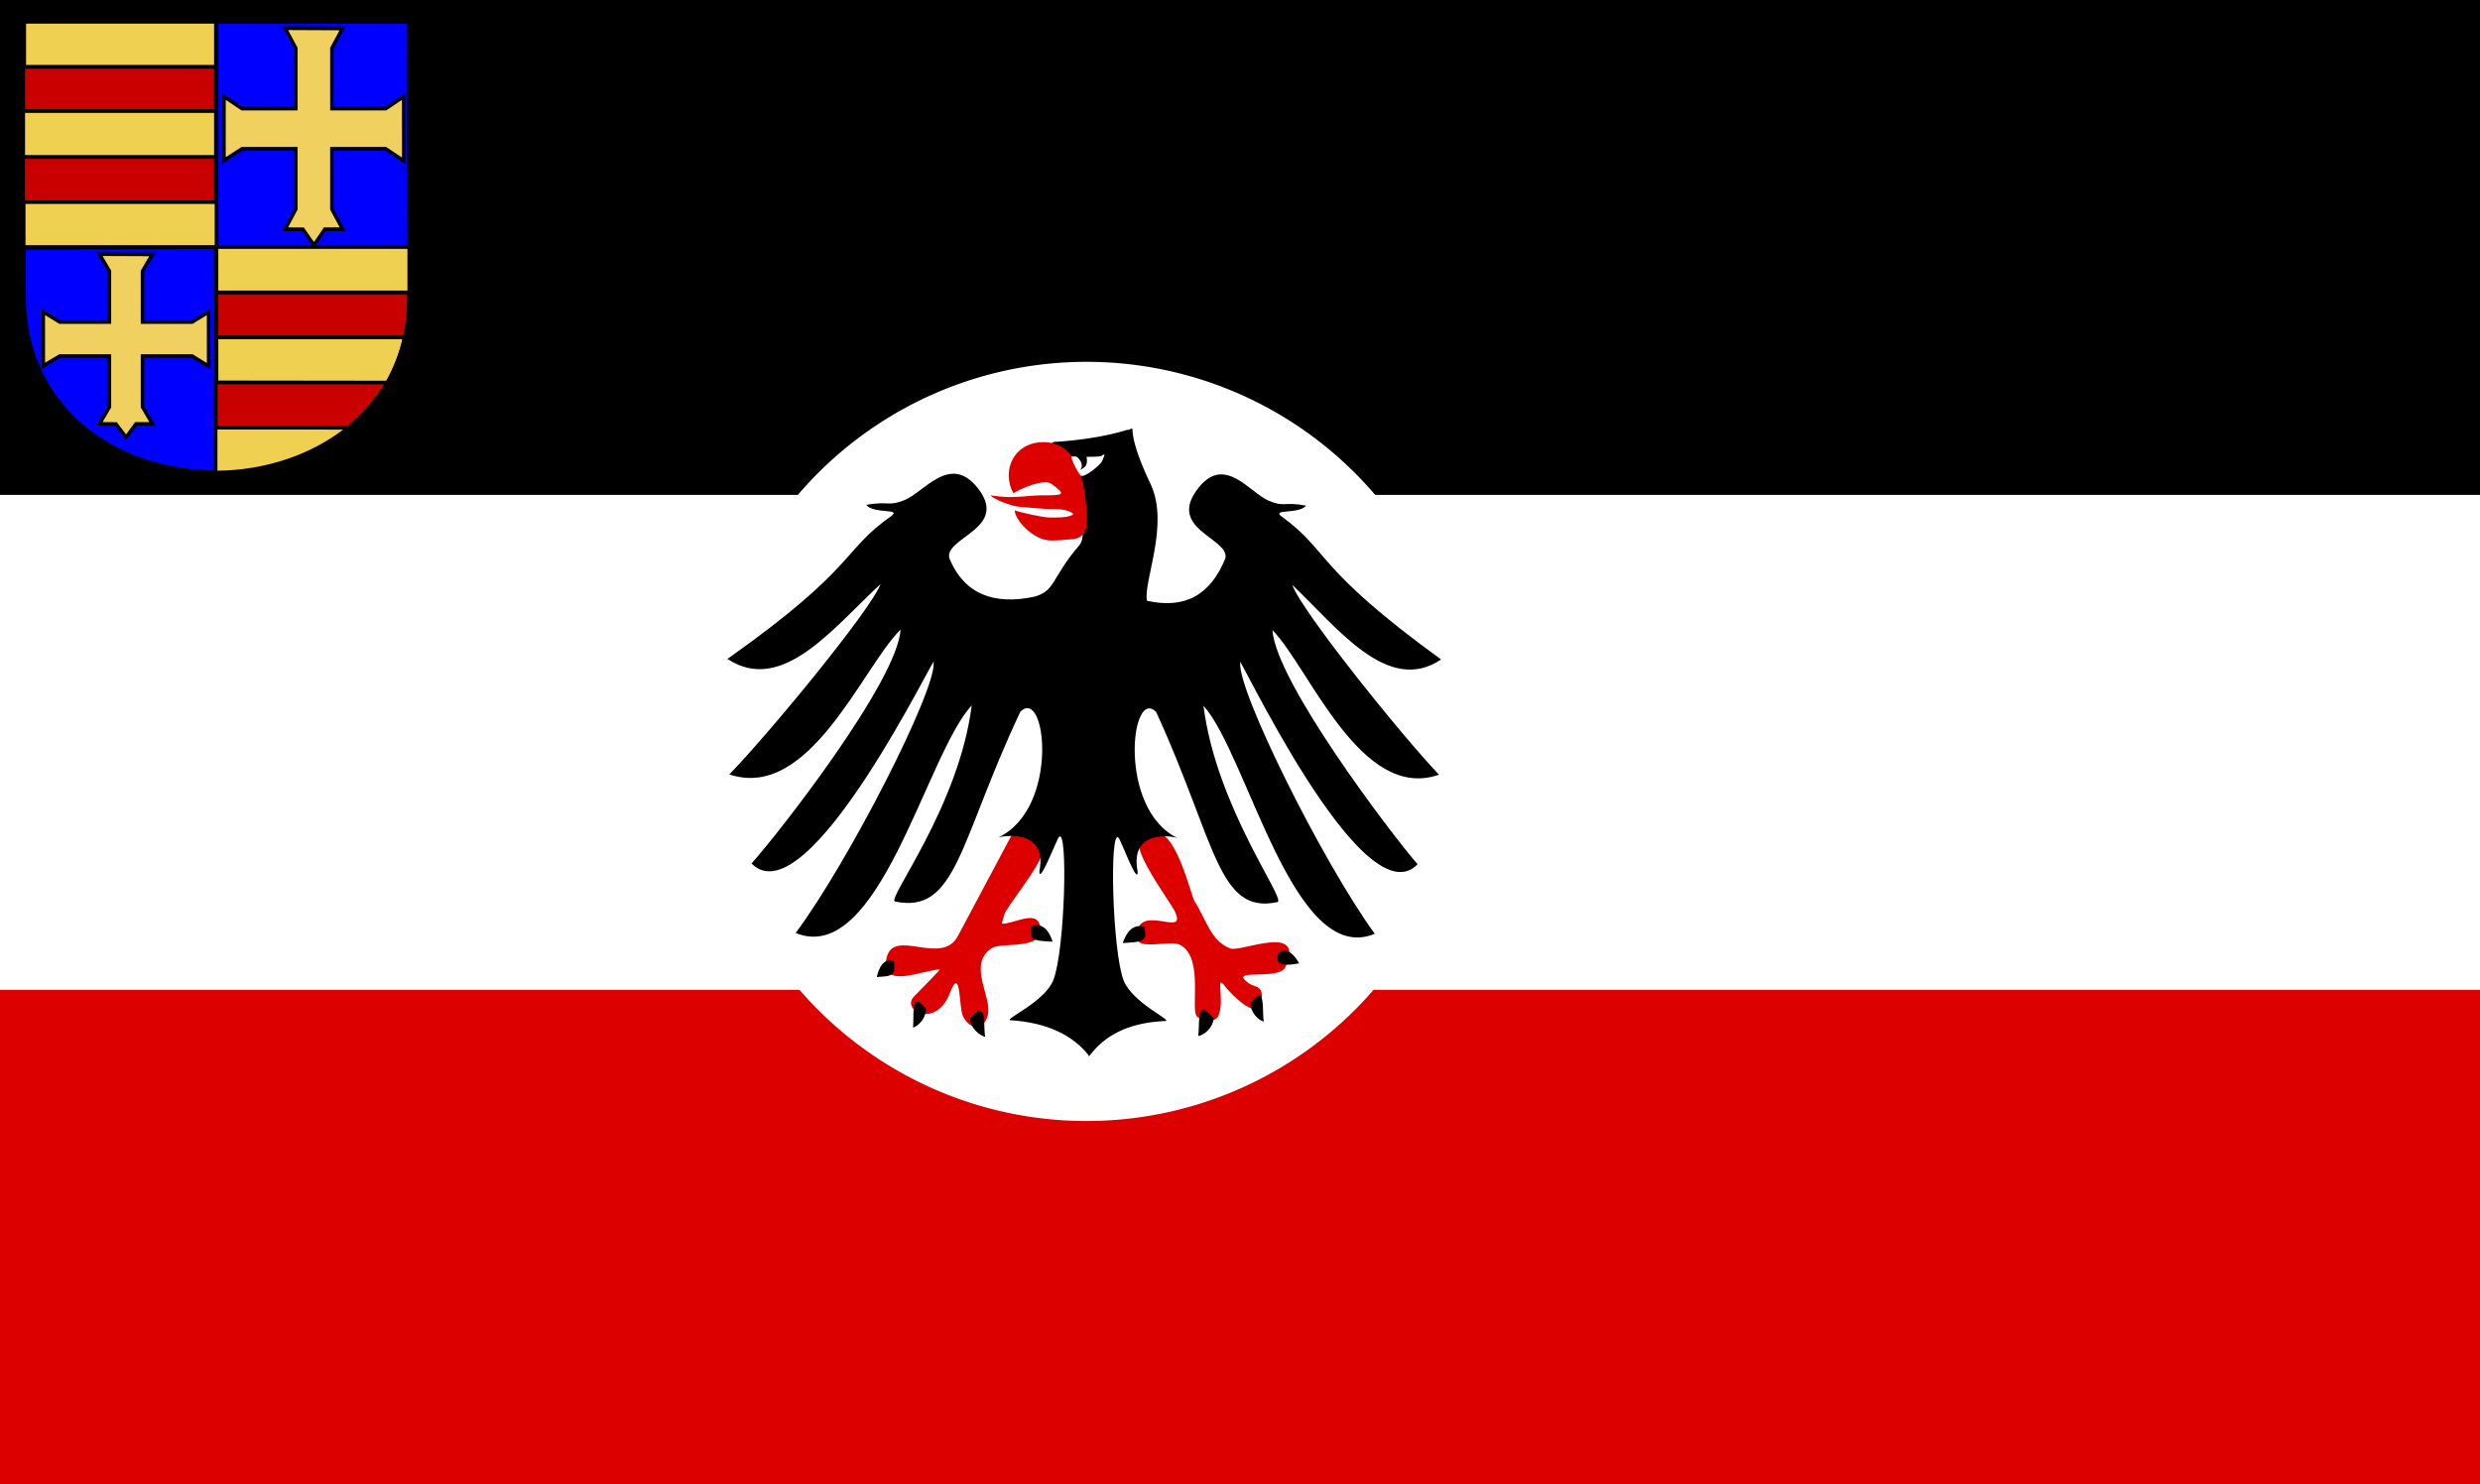 <?xml version="1.0" encoding="UTF-8" standalone="no"?>
<!-- Created with Inkscape (http://www.inkscape.org/) -->

<svg
   xmlns:dc="http://purl.org/dc/elements/1.1/"
   xmlns:cc="http://creativecommons.org/ns#"
   xmlns:rdf="http://www.w3.org/1999/02/22-rdf-syntax-ns#"
   xmlns:svg="http://www.w3.org/2000/svg"
   xmlns="http://www.w3.org/2000/svg"
   xmlns:sodipodi="http://sodipodi.sourceforge.net/DTD/sodipodi-0.dtd"
   xmlns:inkscape="http://www.inkscape.org/namespaces/inkscape"
   width="1342.296"
   height="803.408"
   id="svg4280"
   sodipodi:version="0.32"
   inkscape:version="0.47 r22583"
   version="1.0"
   sodipodi:docname="ZZ.svg"
   inkscape:output_extension="org.inkscape.output.svg.inkscape">
  <rect width="100%" height="100%" fill="#333333" stroke="none"/>
  <defs
     id="defs4282">
    <inkscape:perspective
       sodipodi:type="inkscape:persp3d"
       inkscape:vp_x="0 : 526.18109 : 1"
       inkscape:vp_y="0 : 1000 : 0"
       inkscape:vp_z="744.09448 : 526.18109 : 1"
       inkscape:persp3d-origin="372.04724 : 350.78739 : 1"
       id="perspective4288" />
    <inkscape:perspective
       id="perspective3829"
       inkscape:persp3d-origin="372.04724 : 350.78739 : 1"
       inkscape:vp_z="744.09448 : 526.18109 : 1"
       inkscape:vp_y="0 : 1000 : 0"
       inkscape:vp_x="0 : 526.18109 : 1"
       sodipodi:type="inkscape:persp3d" />
    <inkscape:perspective
       sodipodi:type="inkscape:persp3d"
       inkscape:vp_x="0 : 526.18109 : 1"
       inkscape:vp_y="0 : 1000 : 0"
       inkscape:vp_z="744.09448 : 526.18109 : 1"
       inkscape:persp3d-origin="372.04724 : 350.78739 : 1"
       id="perspective3122" />
    <inkscape:perspective
       sodipodi:type="inkscape:persp3d"
       inkscape:vp_x="0 : 526.18109 : 1"
       inkscape:vp_y="0 : 1000 : 0"
       inkscape:vp_z="744.09448 : 526.18109 : 1"
       inkscape:persp3d-origin="372.04724 : 350.78739 : 1"
       id="perspective2778" />
    <inkscape:perspective
       id="perspective2464"
       inkscape:persp3d-origin="372.04724 : 350.78739 : 1"
       inkscape:vp_z="744.09448 : 526.18109 : 1"
       inkscape:vp_y="0 : 1000 : 0"
       inkscape:vp_x="0 : 526.18109 : 1"
       sodipodi:type="inkscape:persp3d" />
    <inkscape:perspective
       id="perspective2468"
       inkscape:persp3d-origin="372.04724 : 350.78739 : 1"
       inkscape:vp_z="744.09448 : 526.18109 : 1"
       inkscape:vp_y="0 : 1000 : 0"
       inkscape:vp_x="0 : 526.18109 : 1"
       sodipodi:type="inkscape:persp3d" />
    <inkscape:perspective
       id="perspective2534"
       inkscape:persp3d-origin="372.04724 : 350.78739 : 1"
       inkscape:vp_z="744.09448 : 526.18109 : 1"
       inkscape:vp_y="0 : 1000 : 0"
       inkscape:vp_x="0 : 526.18109 : 1"
       sodipodi:type="inkscape:persp3d" />
    <inkscape:perspective
       sodipodi:type="inkscape:persp3d"
       inkscape:vp_x="0 : 526.18109 : 1"
       inkscape:vp_y="0 : 1000 : 0"
       inkscape:vp_z="744.09448 : 526.18109 : 1"
       inkscape:persp3d-origin="372.04724 : 350.78739 : 1"
       id="perspective2510" />
    <inkscape:perspective
       id="perspective2512"
       inkscape:persp3d-origin="372.04724 : 350.78739 : 1"
       inkscape:vp_z="744.09448 : 526.18109 : 1"
       inkscape:vp_y="0 : 1000 : 0"
       inkscape:vp_x="0 : 526.18109 : 1"
       sodipodi:type="inkscape:persp3d" />
    <inkscape:perspective
       id="perspective2541"
       inkscape:persp3d-origin="372.04724 : 350.78739 : 1"
       inkscape:vp_z="744.09448 : 526.18109 : 1"
       inkscape:vp_y="0 : 1000 : 0"
       inkscape:vp_x="0 : 526.18109 : 1"
       sodipodi:type="inkscape:persp3d" />
    <inkscape:perspective
       sodipodi:type="inkscape:persp3d"
       inkscape:vp_x="0 : 526.18109 : 1"
       inkscape:vp_y="0 : 1000 : 0"
       inkscape:vp_z="744.09448 : 526.18109 : 1"
       inkscape:persp3d-origin="372.04724 : 350.78739 : 1"
       id="perspective2663" />
    <inkscape:perspective
       sodipodi:type="inkscape:persp3d"
       inkscape:vp_x="0 : 526.18109 : 1"
       inkscape:vp_y="0 : 1000 : 0"
       inkscape:vp_z="744.09448 : 526.18109 : 1"
       inkscape:persp3d-origin="372.04724 : 350.78739 : 1"
       id="perspective2661" />
    <inkscape:perspective
       id="perspective2659"
       inkscape:persp3d-origin="372.04724 : 350.78739 : 1"
       inkscape:vp_z="744.09448 : 526.18109 : 1"
       inkscape:vp_y="0 : 1000 : 0"
       inkscape:vp_x="0 : 526.18109 : 1"
       sodipodi:type="inkscape:persp3d" />
    <inkscape:perspective
       sodipodi:type="inkscape:persp3d"
       inkscape:vp_x="0 : 526.18109 : 1"
       inkscape:vp_y="0 : 1000 : 0"
       inkscape:vp_z="744.09448 : 526.18109 : 1"
       inkscape:persp3d-origin="372.04724 : 350.78739 : 1"
       id="perspective2491" />
    <inkscape:perspective
       id="perspective2493"
       inkscape:persp3d-origin="372.04724 : 350.78739 : 1"
       inkscape:vp_z="744.09448 : 526.18109 : 1"
       inkscape:vp_y="0 : 1000 : 0"
       inkscape:vp_x="0 : 526.18109 : 1"
       sodipodi:type="inkscape:persp3d" />
    <inkscape:perspective
       sodipodi:type="inkscape:persp3d"
       inkscape:vp_x="0 : 526.18109 : 1"
       inkscape:vp_y="0 : 1000 : 0"
       inkscape:vp_z="744.09448 : 526.18109 : 1"
       inkscape:persp3d-origin="372.04724 : 350.78739 : 1"
       id="perspective2721" />
    <inkscape:perspective
       id="perspective2447"
       inkscape:persp3d-origin="372.04724 : 350.78739 : 1"
       inkscape:vp_z="744.09448 : 526.18109 : 1"
       inkscape:vp_y="0 : 1000 : 0"
       inkscape:vp_x="0 : 526.18109 : 1"
       sodipodi:type="inkscape:persp3d" />
    <inkscape:perspective
       id="perspective12"
       inkscape:persp3d-origin="600 : 266.66667 : 1"
       inkscape:vp_z="1200 : 400 : 1"
       inkscape:vp_y="0 : 1000 : 0"
       inkscape:vp_x="0 : 400 : 1"
       sodipodi:type="inkscape:persp3d" />
    <inkscape:perspective
       sodipodi:type="inkscape:persp3d"
       inkscape:vp_x="0 : 526.18109 : 1"
       inkscape:vp_y="0 : 1000 : 0"
       inkscape:vp_z="744.09448 : 526.18109 : 1"
       inkscape:persp3d-origin="372.04724 : 350.78739 : 1"
       id="perspective2628" />
    <inkscape:perspective
       sodipodi:type="inkscape:persp3d"
       inkscape:vp_x="0 : 526.18109 : 1"
       inkscape:vp_y="0 : 1000 : 0"
       inkscape:vp_z="744.09448 : 526.18109 : 1"
       inkscape:persp3d-origin="372.04724 : 350.78739 : 1"
       id="perspective2719" />
    <inkscape:perspective
       id="perspective3683"
       inkscape:persp3d-origin="372.04724 : 350.78739 : 1"
       inkscape:vp_z="744.09448 : 526.18109 : 1"
       inkscape:vp_y="0 : 1000 : 0"
       inkscape:vp_x="0 : 526.18109 : 1"
       sodipodi:type="inkscape:persp3d" />
    <inkscape:perspective
       sodipodi:type="inkscape:persp3d"
       inkscape:vp_x="0 : 526.18109 : 1"
       inkscape:vp_y="0 : 1000 : 0"
       inkscape:vp_z="744.09448 : 526.18109 : 1"
       inkscape:persp3d-origin="372.04724 : 350.78739 : 1"
       id="perspective2716" />
    <inkscape:perspective
       id="perspective2714"
       inkscape:persp3d-origin="372.04724 : 350.78739 : 1"
       inkscape:vp_z="744.09448 : 526.18109 : 1"
       inkscape:vp_y="0 : 1000 : 0"
       inkscape:vp_x="0 : 526.18109 : 1"
       sodipodi:type="inkscape:persp3d" />
    <inkscape:perspective
       id="perspective2712"
       inkscape:persp3d-origin="372.04724 : 350.78739 : 1"
       inkscape:vp_z="744.09448 : 526.18109 : 1"
       inkscape:vp_y="0 : 1000 : 0"
       inkscape:vp_x="0 : 526.18109 : 1"
       sodipodi:type="inkscape:persp3d" />
    <inkscape:perspective
       sodipodi:type="inkscape:persp3d"
       inkscape:vp_x="0 : 526.18109 : 1"
       inkscape:vp_y="0 : 1000 : 0"
       inkscape:vp_z="744.09448 : 526.18109 : 1"
       inkscape:persp3d-origin="372.04724 : 350.78739 : 1"
       id="perspective2710" />
    <inkscape:perspective
       sodipodi:type="inkscape:persp3d"
       inkscape:vp_x="0 : 526.18109 : 1"
       inkscape:vp_y="0 : 1000 : 0"
       inkscape:vp_z="744.09448 : 526.18109 : 1"
       inkscape:persp3d-origin="372.04724 : 350.78739 : 1"
       id="perspective2708" />
    <inkscape:perspective
       id="perspective2706"
       inkscape:persp3d-origin="372.04724 : 350.78739 : 1"
       inkscape:vp_z="744.09448 : 526.18109 : 1"
       inkscape:vp_y="0 : 1000 : 0"
       inkscape:vp_x="0 : 526.18109 : 1"
       sodipodi:type="inkscape:persp3d" />
    <inkscape:perspective
       sodipodi:type="inkscape:persp3d"
       inkscape:vp_x="0 : 526.18109 : 1"
       inkscape:vp_y="0 : 1000 : 0"
       inkscape:vp_z="744.09448 : 526.18109 : 1"
       inkscape:persp3d-origin="372.04724 : 350.78739 : 1"
       id="perspective2704" />
    <inkscape:perspective
       id="perspective2702"
       inkscape:persp3d-origin="372.04724 : 350.78739 : 1"
       inkscape:vp_z="744.09448 : 526.18109 : 1"
       inkscape:vp_y="0 : 1000 : 0"
       inkscape:vp_x="0 : 526.18109 : 1"
       sodipodi:type="inkscape:persp3d" />
    <inkscape:perspective
       sodipodi:type="inkscape:persp3d"
       inkscape:vp_x="0 : 526.18109 : 1"
       inkscape:vp_y="0 : 1000 : 0"
       inkscape:vp_z="744.09448 : 526.18109 : 1"
       inkscape:persp3d-origin="372.04724 : 350.78739 : 1"
       id="perspective2700" />
    <inkscape:perspective
       id="perspective2698"
       inkscape:persp3d-origin="372.04724 : 350.78739 : 1"
       inkscape:vp_z="744.09448 : 526.18109 : 1"
       inkscape:vp_y="0 : 1000 : 0"
       inkscape:vp_x="0 : 526.18109 : 1"
       sodipodi:type="inkscape:persp3d" />
    <inkscape:perspective
       id="perspective2696"
       inkscape:persp3d-origin="600 : 266.66667 : 1"
       inkscape:vp_z="1200 : 400 : 1"
       inkscape:vp_y="0 : 1000 : 0"
       inkscape:vp_x="0 : 400 : 1"
       sodipodi:type="inkscape:persp3d" />
    <inkscape:perspective
       id="perspective2554"
       inkscape:persp3d-origin="372.04724 : 350.78739 : 1"
       inkscape:vp_z="744.09448 : 526.18109 : 1"
       inkscape:vp_y="0 : 1000 : 0"
       inkscape:vp_x="0 : 526.18109 : 1"
       sodipodi:type="inkscape:persp3d" />
    <inkscape:perspective
       sodipodi:type="inkscape:persp3d"
       inkscape:vp_x="0 : 526.18109 : 1"
       inkscape:vp_y="0 : 1000 : 0"
       inkscape:vp_z="744.09448 : 526.18109 : 1"
       inkscape:persp3d-origin="372.04724 : 350.78739 : 1"
       id="perspective2470" />
    <inkscape:perspective
       sodipodi:type="inkscape:persp3d"
       inkscape:vp_x="0 : 526.18109 : 1"
       inkscape:vp_y="0 : 1000 : 0"
       inkscape:vp_z="744.09448 : 526.18109 : 1"
       inkscape:persp3d-origin="372.04724 : 350.78739 : 1"
       id="perspective2466" />
    <inkscape:perspective
       id="perspective2652"
       inkscape:persp3d-origin="372.04724 : 350.78739 : 1"
       inkscape:vp_z="744.09448 : 526.18109 : 1"
       inkscape:vp_y="0 : 1000 : 0"
       inkscape:vp_x="0 : 526.18109 : 1"
       sodipodi:type="inkscape:persp3d" />
    <inkscape:perspective
       sodipodi:type="inkscape:persp3d"
       inkscape:vp_x="0 : 526.18109 : 1"
       inkscape:vp_y="0 : 1000 : 0"
       inkscape:vp_z="744.09448 : 526.18109 : 1"
       inkscape:persp3d-origin="372.04724 : 350.78739 : 1"
       id="perspective2647" />
    <inkscape:perspective
       sodipodi:type="inkscape:persp3d"
       inkscape:vp_x="0 : 526.18109 : 1"
       inkscape:vp_y="0 : 1000 : 0"
       inkscape:vp_z="744.09448 : 526.18109 : 1"
       inkscape:persp3d-origin="372.04724 : 350.78739 : 1"
       id="perspective3380" />
    <inkscape:perspective
       id="perspective3378"
       inkscape:persp3d-origin="372.04724 : 350.78739 : 1"
       inkscape:vp_z="744.09448 : 526.18109 : 1"
       inkscape:vp_y="0 : 1000 : 0"
       inkscape:vp_x="0 : 526.18109 : 1"
       sodipodi:type="inkscape:persp3d" />
    <inkscape:perspective
       id="perspective2513"
       inkscape:persp3d-origin="372.04724 : 350.78739 : 1"
       inkscape:vp_z="744.09448 : 526.18109 : 1"
       inkscape:vp_y="0 : 1000 : 0"
       inkscape:vp_x="0 : 526.18109 : 1"
       sodipodi:type="inkscape:persp3d" />
    <inkscape:perspective
       id="perspective129"
       inkscape:persp3d-origin="500.24551 : 200.00012 : 1"
       inkscape:vp_z="1000.491 : 300.00018 : 1"
       inkscape:vp_y="0 : 1000 : 0"
       inkscape:vp_x="0 : 300.00018 : 1"
       sodipodi:type="inkscape:persp3d" />
    <inkscape:perspective
       sodipodi:type="inkscape:persp3d"
       inkscape:vp_x="0 : 526.18109 : 1"
       inkscape:vp_y="0 : 1000 : 0"
       inkscape:vp_z="744.09448 : 526.18109 : 1"
       inkscape:persp3d-origin="372.04724 : 350.78739 : 1"
       id="perspective2543" />
    <inkscape:perspective
       sodipodi:type="inkscape:persp3d"
       inkscape:vp_x="0 : 526.18109 : 1"
       inkscape:vp_y="0 : 1000 : 0"
       inkscape:vp_z="744.09448 : 526.18109 : 1"
       inkscape:persp3d-origin="372.04724 : 350.78739 : 1"
       id="perspective2644" />
    <inkscape:perspective
       id="perspective2642"
       inkscape:persp3d-origin="372.04724 : 350.78739 : 1"
       inkscape:vp_z="744.09448 : 526.18109 : 1"
       inkscape:vp_y="0 : 1000 : 0"
       inkscape:vp_x="0 : 526.18109 : 1"
       sodipodi:type="inkscape:persp3d" />
    <inkscape:perspective
       sodipodi:type="inkscape:persp3d"
       inkscape:vp_x="0 : 526.18109 : 1"
       inkscape:vp_y="0 : 1000 : 0"
       inkscape:vp_z="744.09448 : 526.18109 : 1"
       inkscape:persp3d-origin="372.04724 : 350.78739 : 1"
       id="perspective2457" />
    <inkscape:perspective
       sodipodi:type="inkscape:persp3d"
       inkscape:vp_x="0 : 526.18109 : 1"
       inkscape:vp_y="0 : 1000 : 0"
       inkscape:vp_z="744.09448 : 526.18109 : 1"
       inkscape:persp3d-origin="372.04724 : 350.78739 : 1"
       id="perspective3420" />
    <inkscape:perspective
       id="perspective3418"
       inkscape:persp3d-origin="372.04724 : 350.78739 : 1"
       inkscape:vp_z="744.09448 : 526.18109 : 1"
       inkscape:vp_y="0 : 1000 : 0"
       inkscape:vp_x="0 : 526.18109 : 1"
       sodipodi:type="inkscape:persp3d" />
    <inkscape:perspective
       id="perspective2592"
       inkscape:persp3d-origin="232.21899 : 205.43634 : 1"
       inkscape:vp_z="464.43799 : 308.15451 : 1"
       inkscape:vp_y="0 : 1000 : 0"
       inkscape:vp_x="0 : 308.15451 : 1"
       sodipodi:type="inkscape:persp3d" />
    <inkscape:perspective
       sodipodi:type="inkscape:persp3d"
       inkscape:vp_x="0 : 526.18109 : 1"
       inkscape:vp_y="0 : 1000 : 0"
       inkscape:vp_z="744.09448 : 526.18109 : 1"
       inkscape:persp3d-origin="372.04724 : 350.78739 : 1"
       id="perspective2557" />
    <inkscape:perspective
       sodipodi:type="inkscape:persp3d"
       inkscape:vp_x="0 : 526.18109 : 1"
       inkscape:vp_y="0 : 1000 : 0"
       inkscape:vp_z="744.09448 : 526.18109 : 1"
       inkscape:persp3d-origin="372.04724 : 350.78739 : 1"
       id="perspective2578" />
    <inkscape:perspective
       id="perspective2576"
       inkscape:persp3d-origin="372.04724 : 350.78739 : 1"
       inkscape:vp_z="744.09448 : 526.18109 : 1"
       inkscape:vp_y="0 : 1000 : 0"
       inkscape:vp_x="0 : 526.18109 : 1"
       sodipodi:type="inkscape:persp3d" />
    <inkscape:perspective
       id="perspective10"
       inkscape:persp3d-origin="372.04724 : 350.78739 : 1"
       inkscape:vp_z="744.09448 : 526.18109 : 1"
       inkscape:vp_y="0 : 1000 : 0"
       inkscape:vp_x="0 : 526.18109 : 1"
       sodipodi:type="inkscape:persp3d" />
    <clipPath
       id="clipPath2567">
      <path
         id="path2569"
         style="fill:none;stroke:#000000;stroke-width:0.4;stroke-linecap:butt;stroke-linejoin:miter;stroke-miterlimit:4;stroke-opacity:1;stroke-dasharray:none;display:inline"
         d="m 83.5,13 c -0.848,0 -1.507,0.962 -0.5,1.969 l 0,3 L 69,18 69,15 c 1.011,-1.011 0.349,-1.969 -0.5,-1.969 -0.848,0 -1.507,0.962 -0.5,1.969 l 0,3 -7,18 0,6 30,0 0,-6 -7,-18.031 0,-3 C 85.011,13.957 84.349,13 83.5,13 z" />
    </clipPath>
    <linearGradient
       id="linearGradient2571">
      <stop
         id="stop2573"
         offset="0"
         style="stop-color:#baa259;stop-opacity:1" />
      <stop
         id="stop2575"
         offset="1"
         style="stop-color:#baa259;stop-opacity:0" />
    </linearGradient>
    <clipPath
       id="clipPath2577">
      <path
         id="path2579"
         style="fill:none;stroke:#000000;stroke-width:0.4;stroke-linecap:butt;stroke-linejoin:miter;stroke-miterlimit:4;stroke-opacity:1;stroke-dasharray:none;display:inline"
         d="m 26,46 0,-6 11,-19 0,-3 c -1.007,-1.007 -0.345,-1.98 0.504,-1.98 0.849,0 1.508,0.969 0.496,1.98 l 0,3 11,19 0,6 -23,0 z" />
    </clipPath>
    <clipPath
       id="clipPath6811">
      <path
         id="path5935"
         style="fill:none;stroke:#000000;stroke-width:0.4;stroke-linecap:butt;stroke-linejoin:miter;stroke-miterlimit:4;stroke-opacity:1;stroke-dasharray:none;display:inline"
         d="m 83.5,13 c -0.848,0 -1.507,0.962 -0.5,1.969 l 0,3 L 69,18 69,15 c 1.011,-1.011 0.349,-1.969 -0.5,-1.969 -0.848,0 -1.507,0.962 -0.5,1.969 l 0,3 -7,18 0,6 30,0 0,-6 -7,-18.031 0,-3 C 85.011,13.957 84.349,13 83.5,13 z" />
    </clipPath>
    <linearGradient
       id="linearGradient4701">
      <stop
         id="stop4703"
         offset="0"
         style="stop-color:#baa259;stop-opacity:1" />
      <stop
         id="stop4705"
         offset="1"
         style="stop-color:#baa259;stop-opacity:0" />
    </linearGradient>
    <clipPath
       id="clipPath6286">
      <path
         id="path6262"
         style="fill:none;stroke:#000000;stroke-width:0.4;stroke-linecap:butt;stroke-linejoin:miter;stroke-miterlimit:4;stroke-opacity:1;stroke-dasharray:none;display:inline"
         d="m 26,46 0,-6 11,-19 0,-3 c -1.007,-1.007 -0.345,-1.98 0.504,-1.98 0.849,0 1.508,0.969 0.496,1.98 l 0,3 11,19 0,6 -23,0 z" />
    </clipPath>
    <inkscape:perspective
       id="perspective3247"
       inkscape:persp3d-origin="250 : 100 : 1"
       inkscape:vp_z="500 : 150 : 1"
       inkscape:vp_y="0 : 1000 : 0"
       inkscape:vp_x="0 : 150 : 1"
       sodipodi:type="inkscape:persp3d" />
  </defs>
  <sodipodi:namedview
     id="base"
     pagecolor="#ffffff"
     bordercolor="#666666"
     borderopacity="1.0"
     inkscape:pageopacity="0.0"
     inkscape:pageshadow="2"
     inkscape:zoom="0.95920164"
     inkscape:cx="554.37457"
     inkscape:cy="85.931323"
     inkscape:document-units="px"
     inkscape:current-layer="g3805"
     showgrid="false"
     inkscape:window-width="1280"
     inkscape:window-height="1004"
     inkscape:window-x="-8"
     inkscape:window-y="-8"
     showguides="true"
     inkscape:guide-bbox="true"
     inkscape:window-maximized="1">
    <inkscape:grid
       type="xygrid"
       id="grid2399"
       empspacing="5"
       visible="true"
       enabled="true"
       snapvisiblegridlinesonly="true" />
  </sodipodi:namedview>
  <g
     inkscape:label="Ebene 1"
     inkscape:groupmode="layer"
     id="layer1"
     transform="translate(-117.423,712.199)">
    <g
       id="g3592"
       transform="matrix(1.263,0,0,1.134,117.213,-712.388)">
      <rect
         y="0.167"
         x="0.167"
         height="708.661"
         width="1062.992"
         id="rect2549"
         style="fill:#ffffff;fill-opacity:1;fill-rule:nonzero;stroke:none;stroke-width:1.333;marker:none;visibility:visible;display:inline;overflow:visible;enable-background:accumulate" />
      <rect
         y="0.167"
         x="0.167"
         height="236.22"
         width="1062.992"
         id="rect2551"
         style="fill:#000000;fill-opacity:1;fill-rule:nonzero;stroke:none;stroke-width:0.2;marker:none;visibility:visible;display:inline;overflow:visible;enable-background:accumulate" />
      <rect
         style="fill:#dd0000;fill-opacity:1;fill-rule:nonzero;stroke:none;stroke-width:0.2;marker:none;visibility:visible;display:inline;overflow:visible;enable-background:accumulate"
         id="rect3323"
         width="1062.992"
         height="236.22"
         x="0.167"
         y="472.608" />
    </g>
    <path
       sodipodi:type="arc"
       style="fill:#ffffff;fill-opacity:1;stroke:none"
       id="path2403"
       sodipodi:cx="573.05432"
       sodipodi:cy="344.31268"
       sodipodi:rx="205.46486"
       sodipodi:ry="205.46486"
       d="m 778.519,344.313 a 205.465,205.465 0 1 1 -410.93,0 205.465,205.465 0 1 1 410.93,0 z"
       transform="translate(132.444,-655.21)" />
    <g
       id="g3805"
       transform="matrix(1.127,0,0,1.127,-1388.375,-1463.647)">
      <path
         id="path3557"
         d="m 1823.083,1065.73 -26.91,50.52 c -7.743,14.851 -30.845,-4.189 -34.272,10.536 -3.554,15.867 18.151,5.585 25.514,5.585 0.508,0 -9.266,9.774 -12.186,12.82 -6.854,6.601 10.155,16.121 17.009,-1.396 5.458,-14.217 4.316,7.108 6.347,11.043 3.554,6.981 10.028,6.854 11.932,-0.508 2.158,-9.012 -10.028,-24.244 1.904,-32.241 4.57,-3.046 27.291,1.523 22.975,-11.424 -2.158,-6.601 -12.313,-0.254 -18.025,-0.254 -0.381,0 1.142,-5.077 1.904,-6.22 4.57,-7.108 12.186,-16.755 15.867,-23.864 10.536,-21.452 -2.285,-17.517 -12.059,-14.597 l 0,0 0,0 0,0 z"
         class="fill1"
         style="fill:#dd0000;fill-rule:evenodd" />
      <path
         id="path3559"
         d="m 1886.043,1070.934 c 12.059,-17.136 21.833,25.26 23.61,28.433 5.712,8.758 7.87,19.548 17.517,22.975 5.204,1.65 36.049,-12.44 26.275,8.885 -3.173,6.728 -27.545,0.254 -18.025,7.489 2.919,2.285 6.728,1.142 6.728,6.474 0,15.232 -15.486,-2.158 -16.882,-3.681 -6.347,-8.758 -0.635,4.57 -3.935,12.947 -1.777,4.443 -10.028,2.285 -10.916,-0.381 -1.904,-5.966 3.3,-28.814 -8.124,-33.764 -4.824,-1.904 -20.309,3.046 -20.309,-3.427 0,-17.898 25.26,1.523 18.152,-12.82 -2.031,-4.062 -24.752,-35.034 -14.09,-33.257 l 0,0 0,0 0,0.127 z"
         class="fill1"
         style="fill:#dd0000;fill-rule:evenodd" />
      <path
         id="path3561"
         d="m 1875.38,1119.677 c 3.935,-0.381 10.789,0.127 10.789,-4.062 0,0 -0.254,-3.681 -0.508,-3.681 -6.22,-1.904 -9.012,3.935 -10.282,7.616 l 0,0 0,0.127 z"
         class="fill3"
         style="fill:#000000;fill-rule:evenodd" />
      <path
         id="path3563"
         d="m 1841.616,1119.042 c -3.681,-0.381 -10.536,0.254 -10.536,-4.062 0,0 0.254,-3.554 0.254,-3.554 6.347,-1.904 9.139,3.808 10.282,7.616 l 0,0 0,0 0,0 z"
         class="fill3"
         style="fill:#000000;fill-rule:evenodd" />
      <path
         id="path3565"
         d="m 1960.045,1129.451 c -2.793,0.381 -9.52,2.031 -10.662,-2.031 0,0 0.508,-2.92 0.762,-3.046 4.316,-3.173 7.997,1.65 9.901,5.077 l 0,0 0,0 z"
         class="fill3"
         style="fill:#000000;fill-rule:evenodd" />
      <path
         id="path3567"
         d="m 1757.205,1136.051 c 2.92,-0.508 8.378,0.381 8.378,-4.062 0,0 0,-3.554 -0.127,-3.554 -5.204,-1.904 -7.362,3.681 -8.251,7.489 l 0,0 0,0.127 z"
         class="fill3"
         style="fill:#000000;fill-rule:evenodd" />
      <path
         id="path3569"
         d="m 1943.036,1157.376 c -2.285,-0.508 -6.347,-3.935 -6.347,-9.012 0,0 3.046,-3.173 3.046,-3.173 3.808,-2.285 2.539,7.489 3.3,12.186 l 0,0 0,0 z"
         class="fill3"
         style="fill:#000000;fill-rule:evenodd" />
      <path
         id="path3571"
         d="m 1774.594,1160.296 c 2.031,-0.508 6.22,-3.935 6.22,-9.139 0,0 -3.046,-3.046 -3.046,-3.046 -3.935,-2.285 -2.666,7.743 -3.173,12.186 l 0,0 0,0 z"
         class="fill3"
         style="fill:#000000;fill-rule:evenodd" />
      <path
         id="path3573"
         d="m 1911.556,1164.358 c 2.539,-0.381 7.362,-3.808 7.362,-8.885 0,0 -3.427,-3.046 -3.681,-3.3 -4.316,-2.285 -2.919,7.616 -3.681,12.186 l 0,0 z"
         class="fill3"
         style="fill:#000000;fill-rule:evenodd" />
      <path
         id="path3575"
         d="m 1809.247,1164.738 c -2.539,-0.635 -7.235,-4.062 -7.235,-9.139 0,0 3.427,-3.046 3.427,-3.046 4.443,-2.285 2.92,7.616 3.808,12.186 l 0,0 z"
         class="fill3"
         style="fill:#000000;fill-rule:evenodd" />
      <path
         id="path3577"
         d="m 1877.792,873.298 c 5.331,-1.777 -2.792,-2.666 11.043,26.275 8.885,19.421 -3.681,46.458 -1.904,55.724 18.279,4.062 30.464,-2.666 37.699,-20.436 2.031,-9.774 -29.322,-14.09 -12.44,-34.399 12.44,-14.978 24.244,3.046 33.384,6.854 7.489,3.173 6.981,0.254 17.771,2.285 -3.427,4.316 -17.136,1.396 -11.551,5.331 23.102,16.882 15.486,24.371 76.414,68.544 -25.514,17.263 -49.758,-15.232 -71.464,-35.795 4.189,12.186 52.17,71.972 70.448,91.139 -37.572,13.201 -62.325,-51.408 -79.968,-69.433 1.523,24.752 56.739,97.485 69.687,112.464 -26.529,27.545 -88.6,-107.005 -85.173,-96.724 -1.269,13.455 39.223,95.074 64.609,130.107 -39.223,16.375 -60.928,-85.68 -82.253,-109.544 6.093,48.743 39.984,93.296 35.542,94.312 -28.687,6.22 -29.576,-28.814 -58.263,-91.266 -12.186,-12.566 -18.659,46.458 10.282,60.547 -1.269,-0.762 -23.356,-5.077 -19.167,16.248 0,6.601 -7.997,-15.105 -9.139,-16.375 -4.57,-5.204 -3.046,54.582 2.412,68.544 4.316,10.789 23.61,19.167 20.055,19.421 -14.851,0.635 -27.672,5.077 -36.303,16.502 l 0,0 0,0 -0.635,0.381 0,-0.508 c -7.87,-9.774 -20.056,-15.613 -37.446,-16.755 -3.681,-0.254 16.375,-8.632 20.563,-19.294 5.585,-14.09 7.108,-73.749 2.666,-68.671 -1.142,1.269 -9.393,23.102 -9.393,16.501 4.189,-21.198 -18.532,-16.882 -19.802,-16.248 29.703,-13.963 23.102,-72.987 10.662,-60.42 -29.449,62.452 -30.464,97.231 -60.167,91.139 -4.316,-0.889 30.718,-45.442 36.811,-94.185 -21.96,23.61 -44.427,125.665 -84.538,109.29 26.021,-35.034 67.529,-116.779 66.26,-129.853 3.554,-10.282 -60.167,124.141 -87.457,96.47 13.328,-14.851 70.068,-87.584 71.591,-112.337 -18.279,17.898 -43.665,82.507 -82.253,69.56 18.913,-19.421 68.164,-79.207 72.606,-91.392 -22.467,20.69 -47.219,53.312 -73.495,35.922 62.578,-44.3 54.709,-51.789 78.572,-68.544 5.458,-3.935 -8.505,-0.889 -11.932,-5.458 10.916,-1.904 10.536,0.889 18.405,-2.285 9.393,-3.808 21.325,-21.706 34.272,-6.854 17.263,20.309 -14.978,24.498 -12.82,34.653 7.235,17.644 21.706,22.594 40.619,18.659 10.536,-2.666 8.378,-9.139 21.833,-24.752 8.632,-9.901 -19.929,-49.377 -11.932,-49.631 11.043,-0.635 24.498,-2.539 35.161,-5.839 l 0,0 0,0 0.127,0.127 z"
         class="fill4"
         style="fill:#000000;fill-rule:evenodd" />
      <path
         id="path3579"
         d="m 1821.941,901.985 c -4.824,-12.186 3.427,-24.371 17.898,-22.721 14.09,1.777 17.136,19.929 18.025,31.86 0.762,7.997 0.635,14.724 -8.378,14.724 -2.285,0.254 -5.712,0.508 -8.505,0.508 -9.139,0 -17.771,-10.662 -17.517,-14.47 2.792,1.015 13.455,3.427 16.882,3.427 2.158,0 9.52,0.254 11.297,-1.65 -2.539,-2.412 -7.616,-2.412 -10.916,-2.412 -3.427,0 -10.409,-0.762 -14.47,-1.015 -3.935,-0.254 -12.693,-3.427 -14.47,-5.585 0,0 6.854,1.142 11.678,0.762 3.935,0 8.505,-0.762 12.693,-0.762 10.536,0 12.566,0 4.95,-5.458 -3.554,-2.666 -14.47,2.031 -18.279,4.443 l -0.888,-1.65 0,0 z"
         class="fill1"
         style="fill:#dd0000;fill-rule:evenodd" />
      <path
         id="path3581"
         d="m 1850.755,885.991 c 4.316,0 9.774,0.508 13.963,-0.127 0.254,0 1.396,-0.889 1.777,-0.889 0.381,0 -1.142,3.3 -1.142,3.427 -1.142,1.904 -8.758,8.251 -10.282,6.728 -1.269,-1.396 -4.57,-7.362 -4.316,-9.139 l 0,0 0,0 0,0 z"
         class="fill5"
         style="fill:#fefefe;fill-rule:evenodd" />
      <path
         id="path3583"
         d="m 1852.532,885.484 c 6.728,5.458 0,8.378 3.427,6.347 3.3,-1.65 1.904,-5.458 1.777,-6.854 l -5.204,0.508 z"
         class="fill4"
         style="fill:#000000;fill-rule:evenodd" />
    </g>
    <g
       transform="matrix(0.299,0,0,0.305,129.586,-700.374)"
       id="g2581">
      <path
         style="fill:#d50000;fill-opacity:0.941;fill-rule:evenodd;stroke:#000000;stroke-width:6.308;stroke-linejoin:miter;stroke-miterlimit:4;stroke-opacity:1;stroke-dasharray:none;stroke-dashoffset:0"
         d="m 350,480 1.375,80 340.562,0 c 5.098,-20.556 7.813,-42.37 7.812,-65.409 L 700,480 350,480 z"
         id="rect9916"
         sodipodi:nodetypes="cccccc" />
      <path
         style="fill:#ffdd55;fill-opacity:0.941;fill-rule:evenodd;stroke:#000000;stroke-width:6.308;stroke-linejoin:miter;stroke-miterlimit:4;stroke-opacity:1;stroke-dasharray:none;stroke-dashoffset:0"
         d="m 350,560 0,80 310.438,0.386 c 13.975,-24.444 24.917,-51.042 31.5,-80.386 L 350,560 z"
         id="rect9906"
         sodipodi:nodetypes="ccccc" />
      <path
         d="m 2.758,401.204 0.265,87.298 C 3.023,683.403 165.277,799.209 351.372,799.346 l -0.004,-398.149 -2.249,-1.338 -346.361,1.344 z"
         style="fill:#0000ff;fill-opacity:1;stroke:#000000;stroke-width:6.308;stroke-miterlimit:4;stroke-opacity:1;stroke-dasharray:none;display:inline"
         id="path3833" />
      <path
         d="M 699.865,399.398 699.298,6.5338e-8 l -348.077,0 L 351.226,399.392 l 0.262,-0.008 348.378,0.015 z"
         style="fill:#0000ff;fill-opacity:1;stroke:#000000;stroke-width:6.308;stroke-miterlimit:4;stroke-opacity:1;stroke-dasharray:none;display:inline"
         id="path3508" />
      <path
         d="m 351.296,400.135 -0.004,-400.127 0,0 -349.819,0 0,0 L 2.686,399.851 351.296,400.135 z"
         style="fill:none;stroke:#000000;stroke-width:6.308;stroke-miterlimit:4;stroke-opacity:1;stroke-dasharray:none;display:inline"
         id="path3851" />
      <path
         id="path2396"
         style="fill:none;stroke:#000000;stroke-width:6.308;stroke-miterlimit:4;stroke-opacity:1;stroke-dasharray:none;display:inline"
         d="M 2.758,399.398 3.325,6.5338e-8 l 348.077,0 L 351.398,399.392 l -0.262,-0.008 -348.378,0.015 z" />
      <g
         inkscape:label="Layer 1"
         id="g3277"
         transform="matrix(6.502,0,0,7.136,332.399,-24.465)"
         style="fill:#ffdd55;fill-opacity:0.941;stroke:#000000;stroke-width:0.926;stroke-miterlimit:4;stroke-opacity:1;stroke-dasharray:none">
        <path
           sodipodi:nodetypes="cccccccccccccccccccccccc"
           id="path3195"
           d="M 37.962,5.063 35,10 35,25 50,25 54.975,22.015 55,38 l -5,-3 -15,0 0,15 3,5 -4.961,0 -3.006,3.956 L 26.975,55.023 22,55 25,50 25,35 10,35 5,37.879 5,22 l 5,3 15,0 0,-15 -3,-5 15.962,0.063 z"
           style="fill:#ffdd55;fill-opacity:0.941;fill-rule:evenodd;stroke:#000000;stroke-width:0.926;stroke-linecap:butt;stroke-linejoin:miter;stroke-miterlimit:4;stroke-opacity:1;stroke-dasharray:none" />
      </g>
      <g
         style="fill:#ffdd55;fill-opacity:0.941;stroke:#000000;stroke-width:1.051;stroke-miterlimit:4;stroke-opacity:1;stroke-dasharray:none"
         transform="matrix(5.986,0,0,6.022,7.751,382.235)"
         id="g8843"
         inkscape:label="Layer 1">
        <path
           style="fill:#ffdd55;fill-opacity:0.941;fill-rule:evenodd;stroke:#000000;stroke-width:1.051;stroke-linecap:butt;stroke-linejoin:miter;stroke-miterlimit:4;stroke-opacity:1;stroke-dasharray:none"
           d="M 37.962,5.063 35,10 35,25 50,25 54.975,22.015 55,38 l -5,-3 -15,0 0,15 3,5 -4.961,0 -3.006,3.956 L 26.975,55.023 22,55 25,50 25,35 10,35 5,37.879 5,22 l 5,3 15,0 0,-15 -3,-5 15.962,0.063 z"
           id="path8845"
           sodipodi:nodetypes="cccccccccccccccccccccccc" />
      </g>
      <rect
         style="fill:#ffdd55;fill-opacity:0.941;fill-rule:evenodd;stroke:#000000;stroke-width:6.308;stroke-linejoin:miter;stroke-miterlimit:4;stroke-opacity:1;stroke-dasharray:none;stroke-dashoffset:0"
         id="rect8864"
         width="346.673"
         height="80"
         x="3.327"
         y="6.5337986e-08" />
      <rect
         style="fill:#d40000;fill-opacity:0.941;fill-rule:evenodd;stroke:#000000;stroke-width:6.308;stroke-linejoin:miter;stroke-miterlimit:4;stroke-opacity:1;stroke-dasharray:none;stroke-dashoffset:0"
         id="rect8866"
         width="348.5"
         height="78.5"
         x="1.5"
         y="80" />
      <rect
         style="fill:#ffdd55;fill-opacity:0.941;fill-rule:evenodd;stroke:#000000;stroke-width:6.308;stroke-linejoin:miter;stroke-miterlimit:4;stroke-opacity:1;stroke-dasharray:none;stroke-dashoffset:0"
         id="rect8868"
         width="348.5"
         height="81.585"
         x="1.5"
         y="158.443" />
      <rect
         style="fill:#d50000;fill-opacity:0.941;fill-rule:evenodd;stroke:#000000;stroke-width:6.308;stroke-linejoin:miter;stroke-miterlimit:4;stroke-opacity:1;stroke-dasharray:none;stroke-dashoffset:0"
         id="rect8870"
         width="348.749"
         height="79.945"
         x="1.251"
         y="240" />
      <rect
         style="fill:#ffdd55;fill-opacity:0.941;fill-rule:evenodd;stroke:#000000;stroke-width:6.308;stroke-linejoin:miter;stroke-miterlimit:4;stroke-opacity:1;stroke-dasharray:none;stroke-dashoffset:0"
         id="rect8872"
         width="348.814"
         height="79.44"
         x="2.308"
         y="319.941" />
      <path
         id="path2394"
         style="fill:none;stroke:#000000;stroke-width:6.308;stroke-miterlimit:4;stroke-opacity:1;stroke-dasharray:none;display:inline"
         d="m 700,401.344 -0.265,87.298 c 10e-5,194.9 -162.254,310.706 -348.349,310.844 L 350,400 l 350,1.344 z"
         sodipodi:nodetypes="ccccc" />
      <path
         style="fill:#ffdd55;fill-opacity:0.941;fill-rule:evenodd;stroke:#000000;stroke-width:6.308;stroke-linejoin:miter;stroke-miterlimit:4;stroke-opacity:1;stroke-dasharray:none;stroke-dashoffset:0"
         d="m 349.736,719.721 0,80 c 90.329,-0.066 177.137,-29.318 240,-79.219 l -240,-0.781 z"
         id="rect8917"
         sodipodi:nodetypes="cccc" />
      <path
         style="fill:#d50000;fill-opacity:0.941;fill-rule:evenodd;stroke:#000000;stroke-width:6.308;stroke-linejoin:miter;stroke-miterlimit:4;stroke-opacity:1;stroke-dasharray:none;stroke-dashoffset:0"
         d="m 350,640 0,80 240,0 c 27.059,-21.437 52.259,-50.52 70,-80 l -310,0 z"
         id="rect9898"
         sodipodi:nodetypes="ccccc" />
      <rect
         style="fill:#ffdd55;fill-opacity:0.941;fill-rule:evenodd;stroke:#000000;stroke-width:6.308;stroke-linejoin:miter;stroke-miterlimit:4;stroke-opacity:1;stroke-dasharray:none;stroke-dashoffset:0"
         id="rect9909"
         width="348.704"
         height="80.319"
         x="351.296"
         y="399.681" />
    </g>
  </g>
</svg>
